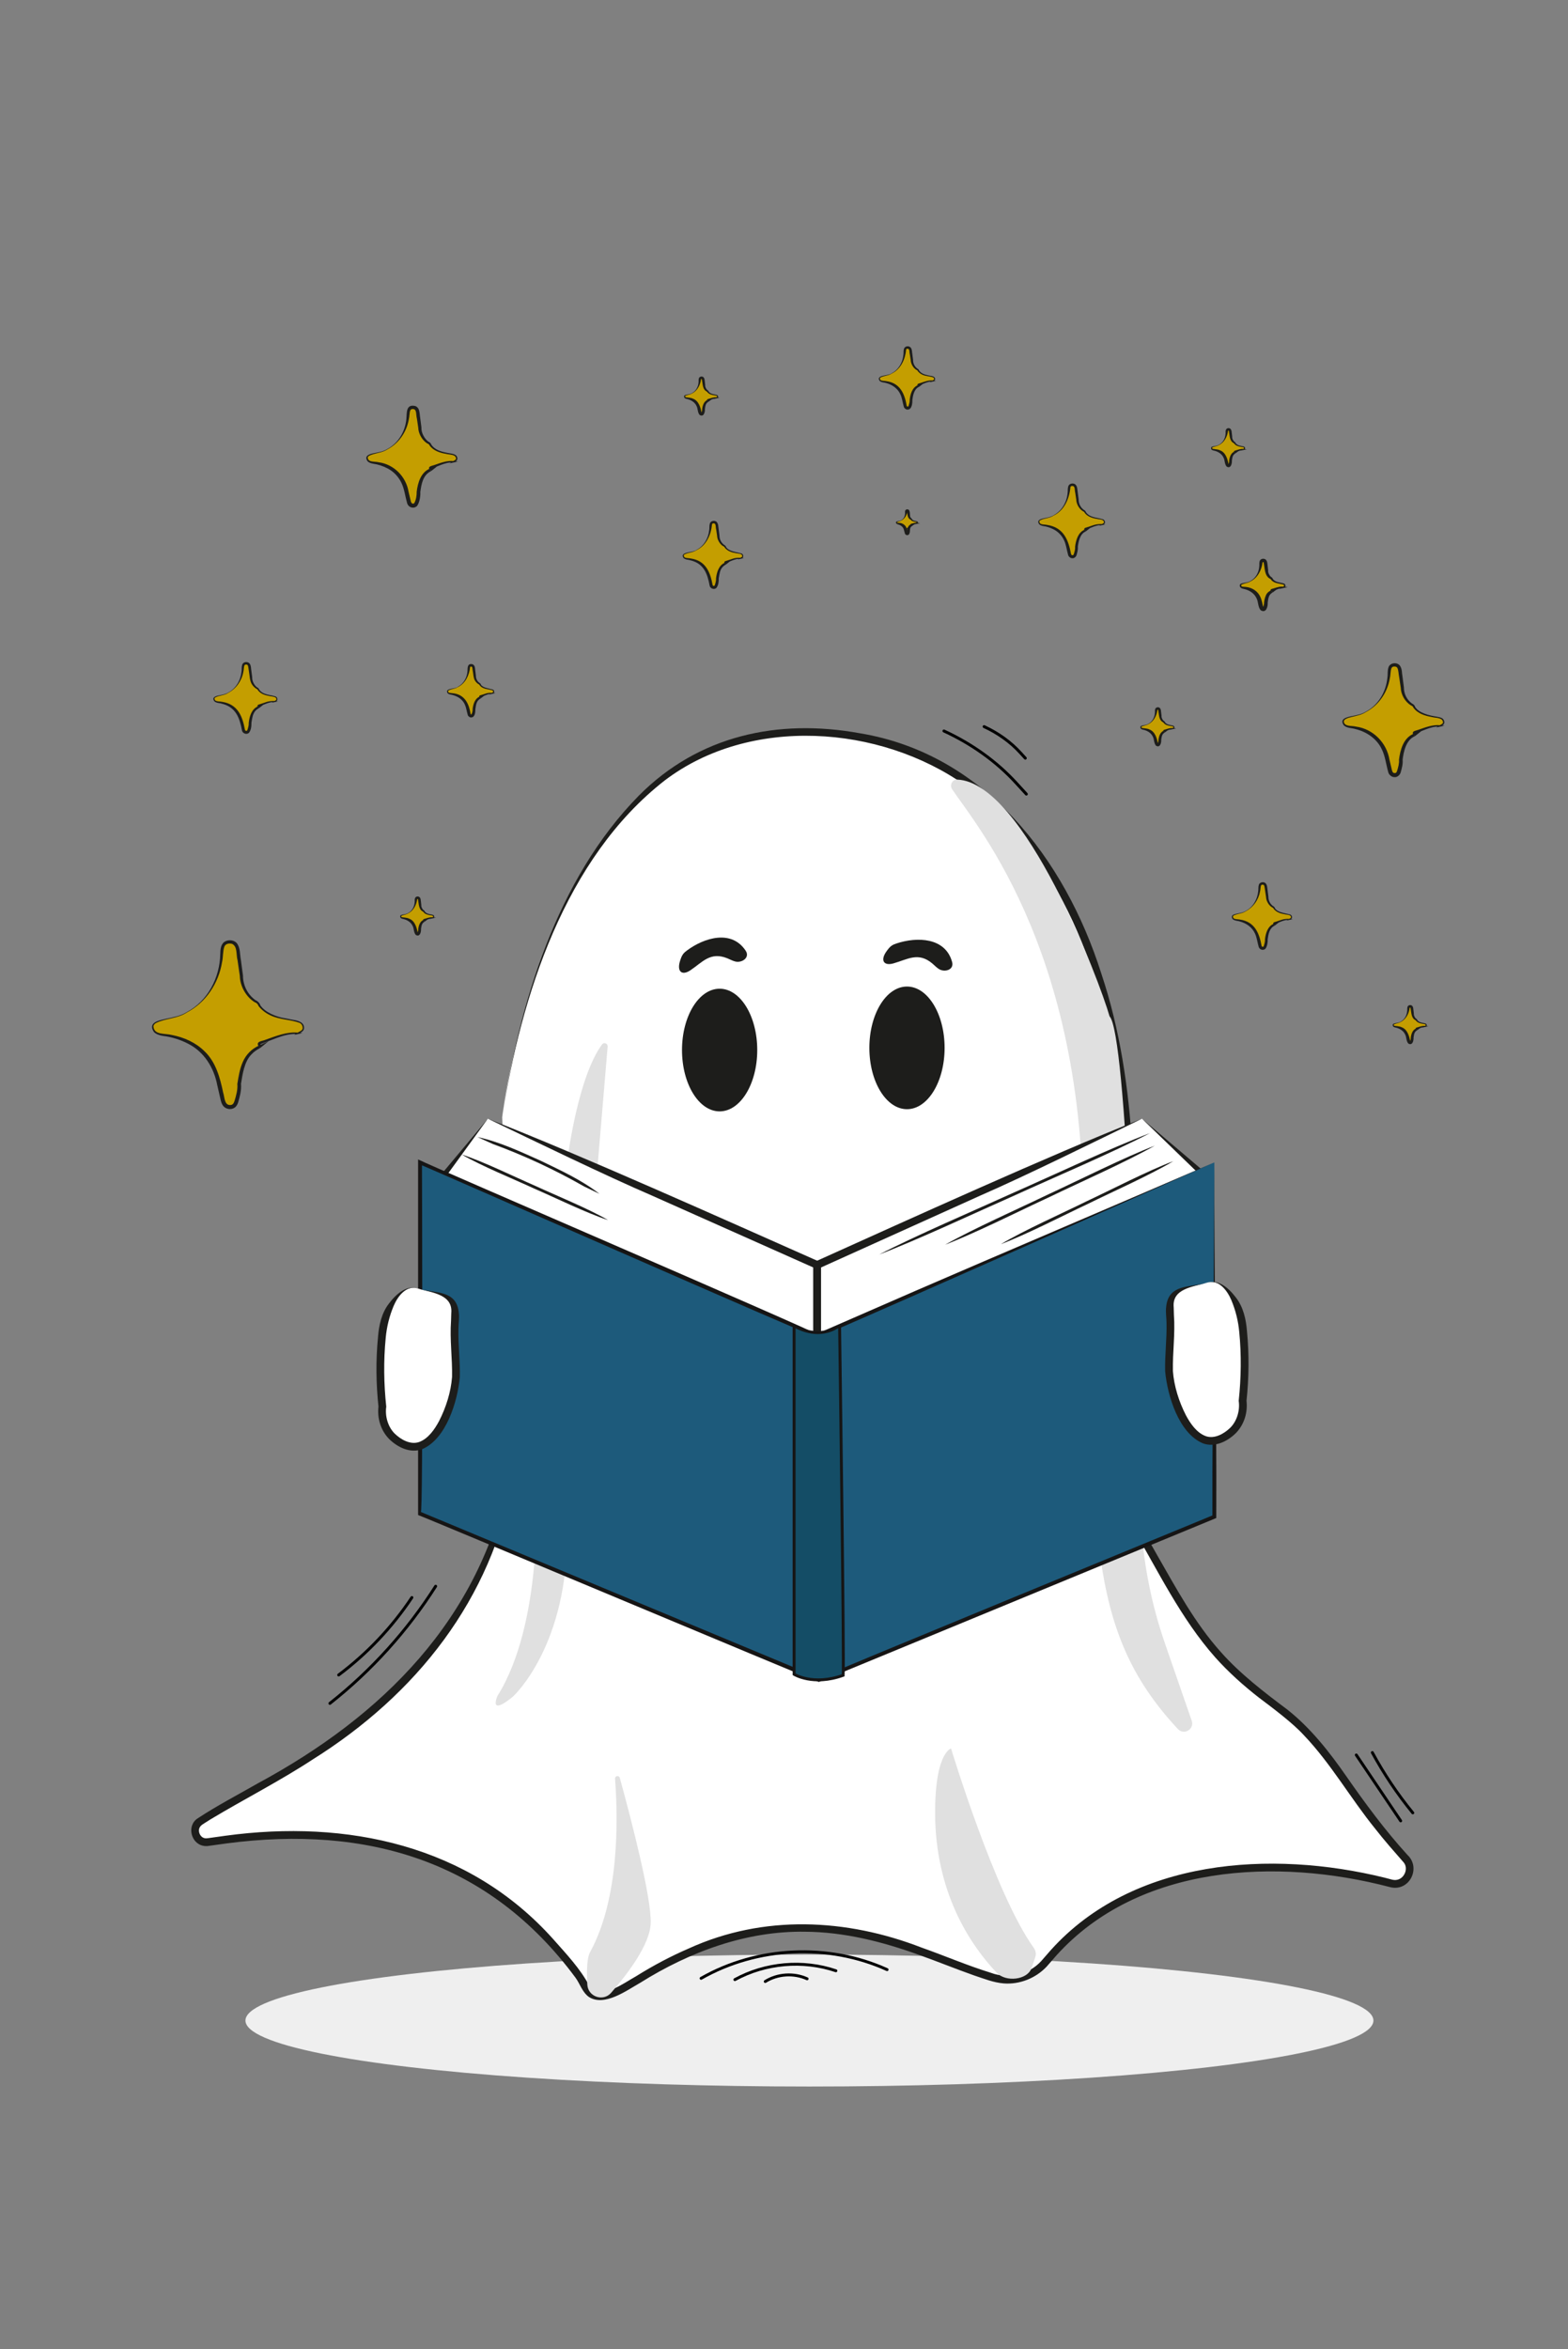 <?xml version="1.0" encoding="UTF-8"?> <svg xmlns="http://www.w3.org/2000/svg" viewBox="0 0 404.426 605.681"><rect x="0" y="0" width="404.426" height="605.681" fill="#808080" stroke="none"/><defs><style> .cls-1 { fill: #c49e00; } .cls-2 { fill: #fff; } .cls-3 { fill: #1d5a7b; } .cls-4 { fill: #161515; } .cls-5 { isolation: isolate; } .cls-6 { fill: none; stroke: #000; stroke-linecap: round; stroke-linejoin: round; } .cls-6, .cls-7 { stroke-width: .75px; } .cls-8 { fill: #e0e0e0; } .cls-8, .cls-9 { mix-blend-mode: multiply; } .cls-9 { fill: #efefef; } .cls-7 { fill: #144d66; stroke: #161515; stroke-miterlimit: 10; } .cls-10 { fill: #1d1d1b; } </style></defs><g class="cls-5"><g id="_Слой_1" data-name="Слой 1"><g><ellipse class="cls-9" cx="208.773" cy="520.98" rx="145.466" ry="17.012"></ellipse><g><path class="cls-2" d="m129.523,288.059s11.079-96.215,73.473-99.13c62.394-2.916,83.969,57.146,87.468,99.13,3.499,41.985-2.159,97.102,2.332,104.962,14.114,24.697,17.706,33.174,36.248,46.736,14.673,10.732,17.163,21.525,33.544,39.545,2.579,2.837-.147,7.309-3.846,6.299-22.639-6.177-64.923-9.107-88.867,20.059-3.26,3.971-8.498,5.712-13.442,4.313-20.444-5.786-49.478-26.229-92.106.59-13.158,8.278-12.278,2.317-15.352-1.584-12.064-15.309-36.574-43.176-95.289-34.018-3.076.48-4.668-3.586-2.082-5.321,17.933-12.03,68.607-30.161,80.251-88.864-1.749-76.972-2.332-92.716-2.332-92.716Z"></path><path class="cls-10" d="m129.523,288.059c4.422-29.305,14.017-61.344,35.263-82.926,15.393-15.499,35.878-19.912,57.014-16.065,32.103,5.315,52.876,32.381,62.235,61.888,9.781,29.221,8.757,60.461,8.452,90.855-.104,15.161-1.169,30.445 0,45.54.237,1.739.395,3.625,1.166,5.151.678,1.142,3.963,7.021,4.696,8.275,5.012,8.731,9.821,17.725,16.571,25.224,4.833,5.487,11.245,10.419,17.124,14.805,6.053,4.792,10.912,10.995,15.256,17.258,4.89,7.026,9.939,13.856,15.688,20.181,3.674,3.405.481,9.683-4.551,8.31-28.932-7.577-64.675-5.921-85.938,17.611 0.0 0-2.519,2.885-2.519,2.885-2.807,3.001-6.971,4.675-11.082,4.358-2.705-.221-5.084-1.218-7.588-2.036-4.826-1.702-9.517-3.624-14.276-5.319-9.477-3.426-19.341-5.914-29.375-5.972-15.109-.256-29.812,5.184-42.505,13.151-3.518,1.98-9.286,6.266-13.292,3.648-1.691-1.233-2.324-3.464-3.41-4.93-22.274-30.133-53.784-39.393-90.001-34.643 0-0-3.748.521-3.748.521 0-0-.96.132-.96.132-.407.058-.838.052-1.261-.027-3.264-.574-4.403-5.277-1.434-7.125,5.009-3.293,10.339-6.056,15.49-9.006,32.125-17.35,57.316-42.293,64.708-79.148-.224-25.888-1.022-66.463-1.724-92.595h0Zm0,0c-.012.136,2.984,92.715,2.941,92.837-5.521,31.475-25.155,56.075-51.833,72.782-8.497,5.566-17.626,10.199-26.295,15.401 0.0 0-1.586,1.005-1.586,1.005 0,0-.391.257-.391.257-0.0 0-.195.129-.195.129,0,0-.133.098-.133.098-.171.135-.315.288-.426.457-.71.988-.036,2.756,1.244,2.942.302.097,1.219-.075,1.56-.116-0.0 0,3.794-.528,3.794-.528,31.274-4.249,62.738,2.401,84.453,26.635,3.34,3.784,7.069,7.685,9.383,12.158,2.22,4.178,9.223-1.034,12.059-2.58,4.342-2.714,8.882-5.128,13.595-7.161,19.23-8.756,40.615-7.727,60.018-.204,6.009,2.124,11.797,4.629,17.84,6.491,4.507,1.695,9.713.547,12.98-2.986-0.0 0,2.488-2.851,2.488-2.851,21.279-23.638,56.904-25.868,86.088-18.686 0.0 0,1.86.486,1.86.486.492.131.954.159,1.407.057,1.856-.365,2.946-2.909,1.686-4.45-2.493-2.849-5.025-5.709-7.349-8.695-6.377-7.853-11.436-16.824-18.403-24.117-2.859-3.15-8.097-7.068-11.558-9.665-4.032-3.144-7.885-6.579-11.316-10.422-8.883-10.015-14.798-22.393-21.521-33.852-.955-1.889-1.16-3.912-1.411-5.913-.52-5.144-.519-10.233-.528-15.324.151-30.378,2.17-60.928-1.251-91.169-3.946-29.391-14.958-60.609-39.79-78.593-22.004-15.576-55.492-17.963-77.473-1.255-25.752,20.039-37.102,55.641-41.934,86.832h0Z"></path></g><g><ellipse class="cls-10" cx="185.609" cy="270.745" rx="9.703" ry="15.813"></ellipse><path class="cls-10" d="m177.37,250.574c.224-.101.46-.234.707-.4,3.137-2.108,5.132-4.852,9.517-3.086.7.282,1.364.667,2.098.841,1.668.395,3.809-1.024,2.632-2.801-3.648-5.509-10.647-3.363-15.072-.103-.383.282-.761.58-1.049.958-.38.498-.583,1.106-.778,1.702-.812,2.478.156,3.7,1.945,2.89Z"></path></g><ellipse class="cls-10" cx="233.933" cy="270.183" rx="9.703" ry="15.813"></ellipse><path class="cls-10" d="m229.663,248.558c.244-.027.51-.08.797-.161,3.637-1.029,6.387-3.016,10.004.026.578.486,1.089,1.058,1.733,1.452,1.463.894,3.939.211,3.373-1.844-1.754-6.37-9.074-6.507-14.293-4.785-.451.149-.903.315-1.295.584-.516.355-.898.87-1.269,1.375-1.543,2.103-1.002,3.565.95,3.351Z"></path><g><line class="cls-3" x1="123.459" y1="291.486" x2="148.571" y2="303.415"></line><path class="cls-4" d="m123.459,291.486c1.136.307,2.238.688,3.355,1.036l3.137,1.495,6.278,2.982,6.278,2.982,3.139,1.491c.974.649,1.965,1.262,2.924,1.943-1.133-.314-2.235-.695-3.354-1.04l-3.139-1.491-6.278-2.982-6.278-2.982-3.141-1.488c-.975-.646-1.967-1.26-2.923-1.946,0,0,.956.687,0,0Z"></path></g><g><line class="cls-3" x1="121.382" y1="294.146" x2="135.159" y2="301.277"></line><path class="cls-4" d="m121.382,294.146c.67.113,1.312.277,1.954.444l1.72.895,3.444,1.783,3.444,1.783,1.722.891c.497.447,1.011.858,1.492,1.335-.667-.117-1.3-.3-1.952-.447l-1.722-.891-3.444-1.783-3.444-1.783-1.724-.888c-.507-.427-1.012-.857-1.491-1.339,0,0,.479.482,0,0Z"></path></g><g><line class="cls-3" x1="118.6" y1="297.711" x2="146.239" y2="310.218"></line><path class="cls-4" d="m118.6,297.711c1.238.33,2.443.734,3.663,1.104l3.453,1.567,6.91,3.127,6.91,3.126,3.455,1.563c1.082.675,2.181,1.313,3.249,2.019-1.235-.336-2.44-.74-3.661-1.108l-3.455-1.563-6.91-3.127-6.91-3.126-3.456-1.56c-1.083-.672-2.182-1.31-3.247-2.022,0,0,1.065.712,0,0Z"></path></g><g><line class="cls-3" x1="296.986" y1="290.662" x2="259.753" y2="308.663"></line><path class="cls-4" d="m296.986,290.662c-1.46.939-2.955,1.805-4.435,2.704l-4.656,2.247-9.308,4.5c-3.065,1.482-10.995,5.316-13.962,6.75-1.625.598-3.232,1.232-4.872,1.8,1.463-.933,2.958-1.799,4.437-2.7,2.932-1.417,10.924-5.281,13.962-6.75-0.0 0,9.308-4.5,9.308-4.5l4.652-2.254c1.623-.601,3.231-1.236,4.874-1.797h0Z"></path></g><g><line class="cls-3" x1="299.62" y1="293.05" x2="279.19" y2="303.415"></line><path class="cls-4" d="m299.62,293.051c-.757.617-1.541,1.182-2.326,1.745l-2.555,1.292-5.108,2.591-5.107,2.591-2.554,1.295c-.927.282-1.837.599-2.78.85.76-.613,1.552-1.159,2.328-1.741l2.554-1.296,5.107-2.591,5.107-2.591,2.552-1.299c.918-.301,1.836-.6,2.782-.846,0,0-.945.246,0,0Z"></path></g><g><line class="cls-3" x1="303.94" y1="296.969" x2="277.246" y2="308.663"></line><path class="cls-4" d="m303.94,296.969c-1.028.679-2.089,1.284-3.135,1.923l-3.338,1.458-6.674,2.923-6.673,2.924-3.337,1.462c-1.18.333-2.344.702-3.537,1.004,1.031-.673,2.092-1.278,3.136-1.92l3.337-1.462,6.673-2.924,6.674-2.923,3.335-1.465c1.179-.336,2.343-.705,3.539-1,0,0-1.196.295,0,0Z"></path></g><g><line class="cls-3" x1="306.91" y1="299.662" x2="301.505" y2="301.277"></line><path class="cls-4" d="m306.91,299.662c-.285.524-.641.789-1.208.882 0.0 0-1.351.404-1.351.404-.445.131-1.596.478-2.027.605-.269-.078-.536-.153-.819-.277.168-.259.351-.468.532-.681.425-.128,1.586-.473,2.027-.605-0.0 0,1.351-.404,1.351-.404.525-.233.97-.207,1.494.075h0Z"></path></g><path class="cls-8" d="m159.862,458.414c-.202-.735-1.288-.542-1.23.218.812,10.739,1.077,30.878-6.368,44.58-.899,1.439-.966,5.041-.779,8.497.17,3.138,4.086,4.483,6.149,2.112,4.396-5.053,9.933-12.43,10.191-17.788.31-6.416-4.96-26.682-7.962-37.619Z"></path><path class="cls-8" d="m138.269,385.635s1.773,33.043-9.998,51.703c-2.053,5.442,4.148,0,4.148,0,0,0,14.403-13.217,13.82-43.151-.583-29.933-7.969-8.552-7.969-8.552Z"></path><path class="cls-8" d="m245.297,450.819s11.356,37.583,21.33,51.408c.529.734.663,1.574.405,2.377-.329,1.024-.674,2.015-1.015,2.947-1.074,2.93-6.556,3.609-8.943,1.098-6.312-6.641-15.24-19.449-15.857-39.17-.412-17.494,4.08-18.66,4.08-18.66Z"></path><path class="cls-8" d="m156.727,269.856l-5.629,66.797-15.083-4.607,10.457-33.813s2.613-20.561,8.814-28.94c.478-.645,1.508-.237,1.441.563Z"></path><path class="cls-8" d="m294.132,388.757c-.955-37.665-3.574-122.133-7.946-126.695-2.529-8.967-21.983-60.398-39.297-61.054-1.278-.048-2.026,1.437-1.313,2.498,6.544,9.751,36.393,44.4,33.613,119.152,3.924,71.008-.016,96.746,24.61,123.152,1.571,1.684,4.328.044,3.574-2.132l-6.902-19.935c-3.901-11.267-6.037-23.067-6.339-34.987Z"></path><g><polygon class="cls-2" points="125.829 288.448 113.39 304.387 210.771 347.926 210.771 326.157 125.829 288.448"></polygon><path class="cls-10" d="m125.829,288.448l-11.891,16.367s-.264-1.063-.264-1.063c7.042,2.745,17.493,7.447,24.469,10.607,15.478,6.921,57.038,25.501,73.036,32.654-0-0-1.408.913-1.408.913v-21.77l.594.914-42.151-18.772c-12.177-5.251-30.261-14.031-42.384-19.85h0Zm0,0c24.496,9.593,60.987,26.003,85.347,36.795 0-0.0.594.263.594.263-0,0,0.0.651,0,.651v23.312l-1.408-.63-48.69-21.77c-13.956-6.382-34.993-15.298-48.566-22.047-0-0-.821-.399-.821-.399,0,0,.556-.665.556-.665,0,0,12.988-15.51,12.988-15.51h0Z"></path></g><g><polygon class="cls-2" points="294.545 288.448 210.771 326.157 210.771 352.547 311.262 303.609 294.545 288.448"></polygon><path class="cls-10" d="m294.546,288.448c-12.039,5.84-29.663,14.583-41.755,19.845 0.0 0-41.61,18.775-41.61,18.775l.589-.912v26.39l-1.438-.899c29.143-14.007,71.654-35.32,100.61-48.693 0.0 0-.17,1.193-.17,1.193,0,0-16.227-15.7-16.227-15.7h0Zm0,0s17.205,14.622,17.205,14.622l.791.672s-.961.521-.961.521c-28.215,14.504-71.547,34.924-100.372,49.183 0-0-1.438.7-1.438.7,0,0,0-1.599,0-1.599v-26.39s0-.647,0-.647l.59-.265c24.135-10.863,59.895-27.151,84.185-36.796h0Z"></path></g><g><polygon class="cls-3" points="313.205 299.722 313.205 391.077 211.214 433.141 108.336 390.3 108.336 299.722 210.771 344.428 313.205 299.722"></polygon><path class="cls-4" d="m313.205,299.722c-.12,27.054.653,64.66.501,91.355 0-0-.001.336-.001.336-0-0-.309.127-.309.127-.193.079-102.006,42.069-102.183,42.142-.195.125-102.865-42.984-103.07-42.921 0-0-.308-.129-.308-.129-0,0,0-.333,0-.333v-91.342s.7.306.7.306c-.082.198,103.717,44.892,102.036,44.706-.001-0,25.718-11.21,25.718-11.21,17.493-7.607,58.924-25.23,76.915-33.037h0Zm0,0c-29.634,13.117-72.919,32.425-102.235,45.164-.425.292-102.391-44.664-102.835-44.706 0-0.0.7-.458.7-.458-.005-.159.353,92.401-.306,90.117-.001-0,102.877,42.841,102.877,42.841-1.881.467,102.031-42.192,101.608-42.065 0-0-.31.463-.31.463-.054-15.146.152-30.309.241-45.537,0,0,.26-45.818.26-45.818h0Z"></path></g><g><path class="cls-1" d="m322.509,149.857c1.637-.904,2.437-2.328,2.648-4.154.054-.463-.055-1.216.654-1.201.661.014.581.738.676,1.219.088.446.127.902.188,1.353.033.815.375,1.463,1.045,1.934.158.059.268.165.321.328.688.911,1.745.953,2.732,1.166.248.054.512.11.594.409.096.35-.208.406-.405.54l.011-.003c-1.034-.088-1.917.424-2.856.713-.234.072.042.236-.077.318l.004-.003c-1.199.566-1.362,1.699-1.539,2.822.035.406-.061.792-.167,1.178-.079.286-.166.57-.532.568-.352-.002-.482-.255-.551-.554-.11-.472-.212-.946-.329-1.416-.485-1.96-1.76-3.059-3.717-3.446-.378-.075-.8-.037-1.127-.313-.358-.53.008-.7.423-.828.669-.207,1.391-.244,2.003-.631Z"></path><path class="cls-10" d="m322.484,149.814c1.432-.742,2.233-2.274,2.314-3.838.061-.396-.067-.695.097-1.287.156-.51.785-.739,1.273-.562.719.251.697,1.104.779,1.673.057.418.095.839.141,1.258-.104.633.44,1.468.73,1.693.205.076.408.288.458.51l-.038-.072c.653,1.031,1.911.933,2.972,1.285.229.12.374.367.34.649-.089.346-.39.39-.484.48l-.143-.328c.033-.029.023.358.036.357-.927-.058-1.861.516-2.715.833-.049.015-.027.021.014-.01.081-.03.121-.257.094-.26.095.094.096.462-.11.573 0.0 0-.426-.556-.426-.556.006-.018.375.585.38.582-.43.243-.74.583-.909,1.038-.172.452-.238.982-.316,1.54l.004-.114c.081,1.133-.381,2.955-1.814,2.088-.742-.816-.596-2.287-1.073-3.087-.504-1.141-1.585-1.906-2.772-2.276-.576-.196-1.57-.187-1.555-1.051.01-.229.201-.385.338-.44.795-.302,1.662-.229,2.385-.678h0Zm.051.086c-.687.464-1.597.451-2.294.849-.205.136-.133.235.016.449,0,0-.039-.043-.039-.043.278.209.73.106,1.239.199,1.488.165,2.918,1.059,3.568,2.453.461.908.614,2.093.784,2.724.036-.002-.01.005-.032.032.147-.336.284-.893.261-1.224.066-.601.192-1.219.476-1.846.567-1.415,2.522-1.68,3.746-2.237-0.0 0-1.988,1.489-1.988,1.489-.004.018-.427-.557-.43-.553-.04.023-.094.093-.111.175-.012.088.004.112.008.127-.057-.079-.101-.442.106-.56.195-.123.409-.138.597-.201.804-.252,1.68-.57,2.549-.465 0-0,1.153.124,1.153.124-.567.118-1.69.354-2.256.471.164-.123,1.288-.683,1.325-.803.014-.094-.039-.251-.156-.303-1.045-.346-2.452-.289-3.218-1.281-.076-.187-.114-.158-.275-.242-1.519-.817-1.308-2.916-1.664-4.26-.006-.02-.012-.037-.137-.04-.102.016-.055-.026-.12.051-.215,1.942-1.247,4.008-3.106,4.915h0Z"></path></g><g><path class="cls-1" d="m352.249,183.566c3.709-2.048,5.52-5.275,6-9.411.122-1.05-.125-2.754,1.482-2.721,1.498.031,1.317,1.672,1.531,2.762.199,1.011.289,2.043.427,3.066.074,1.847.849,3.314,2.367,4.381.358.135.608.374.727.742,1.559,2.064,3.954,2.159,6.189,2.642.562.121,1.159.249,1.346.927.218.793-.472.92-.917,1.224l.026-.006c-2.341-.199-4.342.961-6.471,1.615-.531.163.095.534-.174.72l.009-.008c-2.717,1.283-3.085,3.848-3.487,6.394.08.919-.138,1.795-.379,2.669-.178.647-.377,1.292-1.204,1.288-.797-.004-1.092-.578-1.249-1.255-.248-1.07-.481-2.143-.744-3.209-1.1-4.441-3.987-6.93-8.421-7.807-.855-.169-1.813-.085-2.553-.709-.81-1.201.018-1.585.958-1.875,1.515-.468,3.151-.552,4.538-1.43Z"></path><path class="cls-10" d="m352.223,183.523c3.256-1.696,5.25-5.098,5.609-8.686.162-.968-.023-1.805.3-2.789.395-1.205,2.25-1.393,2.965-.379.603.939.442,1.827.643,2.813-0.0 0.0.357,2.725.357,2.725.002.01.004.029.003.039-.011,1.653.762,3.204,2.114,4.173-0.0 0-.061-.032-.061-.032.395.142.757.508.864.924,1.014,1.55,3.555,2.163,5.554,2.481.423.094.855.132,1.291.35.447.229.718.731.653,1.252-.094.533-.656.693-1.012.937 0.0 0-.143-.328-.143-.328l.026-.006.025.36c-1.236-.094-2.453.248-3.621.688-.694.261-2.112.859-2.779,1.079.043-.003.075-.179.062-.14.13.204.212.631-.091.815 0.0 0-.426-.556-.426-.556.015-.037.375.581.385.578-2.375.963-2.935,4.224-3.169,6.036.102,1.165-.194,2.209-.485,3.241-.131.638-.855,1.351-1.569,1.271-.694.066-1.467-.562-1.635-1.21-.596-2.103-.791-4.123-1.656-5.906-1.251-2.742-3.902-4.549-6.793-5.263-.991-.321-2.172-.189-3.017-.953-1.222-1.73.791-2.127,2.084-2.399,1.214-.261,2.461-.454,3.523-1.11h0Zm.051.086c-1.06.696-2.332.93-3.528,1.221-1.071.274-2.83.654-1.858,1.881.741.601,1.833.393,2.888.646,4.376.594,7.88,4.156,8.589,8.481.114.466.424,1.808.535,2.267.135.537.206,1.247.823,1.232.404-.004.467-.185.618-.561.294-.962.58-1.966.49-2.902.325-2.531,1.14-5.636,3.811-6.69-0-0,2.51-1.121,2.51-1.121-.009.008-2.136,1.707-2.144,1.714-0.0 0-.426-.556-.426-.556-.044-.004-.096.178-.074.184-.486-.959.704-.977,1.309-1.228,1.759-.607,3.717-1.391,5.625-1.184 0-0,1.157.111,1.157.111-.555.119-1.616.357-2.166.476 0.0 0.0.865-.55.865-.55.393-.25.83-.381.88-.698.043-1.387-1.946-1.167-2.939-1.472-1.73-.291-3.62-.893-4.69-2.397-.1-.314-.355-.477-.651-.593-1.55-.97-2.55-2.762-2.62-4.59.021.177-.395-2.667-.391-2.635-.186-.905-.172-1.94-.501-2.468-.149-.243-.438-.337-.815-.318-.365.014-.558.16-.705.48-.255.754-.199,1.79-.402,2.6-.625,3.653-2.905,6.948-6.189,8.671h0Z"></path></g><g><path class="cls-1" d="m321.289,234.929c2.183-1.205,3.248-3.104,3.531-5.537.072-.618-.073-1.62.872-1.601.881.018.775.984.901,1.625.117.595.17,1.202.251,1.804.044,1.087.5,1.95,1.393,2.578.21.079.358.22.428.437.917,1.214,2.327,1.271,3.642,1.555.33.071.682.147.792.546.129.467-.278.542-.54.72l.015-.003c-1.378-.117-2.555.565-3.808.95-.312.096.056.314-.102.424l.006-.005c-1.599.755-1.815,2.264-2.052,3.762.047.541-.081,1.056-.223,1.571-.105.381-.222.76-.709.758-.469-.002-.643-.34-.735-.738-.146-.629-.283-1.261-.438-1.888-.647-2.613-2.346-4.078-4.955-4.594-.503-.1-1.067-.05-1.502-.417-.477-.707.011-.933.564-1.103.892-.275,1.854-.325,2.67-.842Z"></path><path class="cls-10" d="m321.27,234.897c1.914-.996,3.065-3.006,3.254-5.112.096-.526-.036-.993.168-1.657.181-.558.859-.773,1.388-.591.531.154.745.837.767,1.258.058.509.235,1.852.303,2.383-.017.955.406,1.872,1.205,2.45-0.0 0-.046-.024-.046-.024.241.087.467.318.531.573.703,1.133,2.645,1.251,4.003,1.655.272.14.439.443.399.765-.091.378-.449.442-.606.57l-.107-.246.015-.004.019.27c-.722-.053-1.431.153-2.115.414-.357.138-1.22.503-1.57.621-.056.018-.06.028-.045.017.043-.01.07-.157.056-.14.093.122.117.437-.074.541 0.0 0-.319-.417-.319-.417.009-.022.281.437.287.435-1.382.663-1.632,2.175-1.816,3.579.056.436-.087,1.828-.602,2.405-.407.346-.924.339-1.349.034-.201-.161-.304-.367-.372-.545-.356-1.257-.467-2.434-.969-3.469-.727-1.593-2.256-2.647-3.935-3.082-.623-.213-2.014-.136-2.009-1.215.006-.255.216-.437.388-.514,1.033-.43,2.195-.367,3.153-.954h0Zm.038.065c-.921.629-2.125.583-3.084,1.082-.379.159-.165.594-.067.71.422.337,1.056.211,1.689.355,3.765.566,4.956,3.474,5.542,6.752.095.221.118.247.3.265.169-.01.172-.01.287-.273.189-.58.329-1.171.295-1.725.189-1.486.71-3.342,2.288-3.945-0-0,1.762-.727,1.762-.727l-1.48,1.167c-.003.026-.322-.418-.325-.413-.062.016-.084.205-.064.172-.073-.148-.118-.398.071-.532.18-.11.549-.19.735-.254-0.0 0,1.063-.357,1.063-.357.973-.368,2.099-.396,3.133-.237-0-0-.848.184-.848.184.001.006-.786.166-.79.172-0-0.0.668-.415.668-.415.24-.149.485-.228.507-.392.001-.796-1.119-.656-1.707-.835-1.019-.163-2.094-.52-2.764-1.37-.072-.166-.164-.303-.353-.355-.011-.003-.037-.016-.046-.024-.923-.533-1.563-1.76-1.58-2.706-0.0 0-.235-1.568-.235-1.568-.108-.537-.114-1.156-.283-1.425-.07-.119-.206-.168-.417-.161-.199.01-.276.069-.361.239-.14.359-.109.994-.245,1.514-.389,2.155-1.754,4.085-3.688,5.101h0Z"></path></g><g><path class="cls-1" d="m314.402,114.71c1.22-.674,1.816-1.735,1.974-3.096.04-.345-.041-.906.487-.895.493.01.433.55.504.909.066.332.095.672.14,1.009.024.607.279,1.09.779,1.441.118.044.2.123.239.244.513.679,1.301.71,2.036.869.185.04.381.082.443.305.072.261-.155.303-.302.403l.009-.002c-.77-.065-1.429.316-2.129.531-.175.054.031.176-.057.237l.003-.003c-.894.422-1.015,1.266-1.147,2.104.026.302-.046.59-.125.878-.059.213-.124.425-.396.424-.262-.001-.359-.19-.411-.413-.082-.352-.158-.705-.245-1.056-.362-1.461-1.312-2.28-2.77-2.568-.281-.056-.596-.028-.84-.233-.267-.395.006-.521.315-.617.499-.154,1.037-.182,1.493-.471Z"></path><path class="cls-10" d="m314.383,114.678c1.067-.553,1.663-1.695,1.723-2.861.046-.295-.051-.518.072-.959.177-.523.93-.644,1.288-.171.268.462.172.731.246.999l.102.908c-.074.484.315,1.114.545,1.29.153.057.305.215.342.381,0,0-.028-.054-.028-.054.271.442.802.66,1.351.757.283.073.541.074.863.201.171.09.279.274.254.485-.066.259-.292.291-.361.358.001-.003-.124-.257-.099-.248 0-0.0.019.27.019.27-.691-.043-1.387.385-2.023.622-.037.011-.02.016.011-.008.061-.022.091-.193.07-.195.071.064.069.353-.083.429 0.0 0-.319-.417-.319-.417.005-.013.281.438.285.437-.32.181-.551.434-.676.773-.128.337-.177.732-.235,1.147l.003-.085c.069.837-.302,2.213-1.356,1.558-.571-.655-.436-1.686-.8-2.301-.376-.85-1.18-1.42-2.064-1.696-.268-.119-.713-.079-1.042-.399-.162-.219-.167-.616.136-.715.593-.225,1.239-.17,1.778-.505h0Zm.038.064c-.512.346-1.191.336-1.709.633-.152.102-.099.174.013.334.34.101,1.413.107,1.945.401,1.484.526,2.004,2.382,2.192,3.572.026-.002-.008.004-.026.024.116-.272.22-.687.19-.959.111-.862.452-1.991,1.39-2.323-0-0,1.773-.676,1.773-.676l-1.491,1.115c-.003.014-.321-.418-.323-.415-.081.028-.105.241-.078.227.007.01-.008-.017-.027-.083-.094-.364.3-.419.552-.487.6-.187,1.252-.424,1.9-.346 0-0.0.865.093.865.093l-.846.177c.001.003-.845.174-.847.177.139-.103.937-.493.993-.601-.016-.385-.592-.31-.908-.408-.552-.094-1.188-.261-1.601-.765-.07-.145-.073-.119-.211-.187-.902-.483-.977-1.563-1.111-2.436-.084-.344-.027-.805-.231-.768-.075.012-.04-.021-.088.037-.153,1.432-.942,3.001-2.317,3.663h0Z"></path></g><g><path class="cls-1" d="m232.438,134.188c.776-.429,1.155-1.104,1.256-1.969.025-.22-.026-.576.31-.569.313.006.276.35.32.578.042.211.06.427.089.641.016.386.178.694.495.917.075.028.127.078.152.155.326.432.827.452,1.295.553.118.025.243.052.282.194.046.166-.099.193-.192.256l.005-.001c-.49-.042-.909.201-1.354.338-.111.034.02.112-.036.151l.002-.002c-.569.269-.645.805-.73,1.338.017.192-.029.376-.079.559-.037.135-.079.27-.252.269-.167-.001-.229-.121-.261-.263-.052-.224-.101-.448-.156-.671-.23-.929-.834-1.45-1.762-1.634-.179-.035-.379-.018-.534-.148-.17-.251.004-.332.201-.392.317-.098.659-.116.95-.299Z"></path><path class="cls-10" d="m232.419,134.155c.677-.349,1.017-1.09,1.017-1.821.022-.189-.057-.299.03-.637.141-.414.724-.522,1.019-.138.254.519.159.824.234,1.268-.019.299.056.573.308.789-0.0 0-.046-.024-.046-.024.112.043.23.168.255.292l-.028-.054c.255.477.879.448,1.374.615.123.066.198.195.182.351-.051.199-.214.22-.243.26.001-.002-.117-.25-.101-.244 0-0.0.019.266.019.266-.24-.007-.471.076-.703.179-.127.057-.427.204-.553.254-.028.008-.002.01.037-.019.069-.028.101-.209.077-.221-.002-.032.056.108.032.194-.016.084-.073.153-.119.183l-2.131,1.409,1.811-1.826c.003-.009.282.439.284.438-.809.567-.197,1.464-.766,2.154-.332.322-.896.125-1.019-.274-.236-.887-.265-1.514-1.019-2.001-.383-.299-.784-.253-1.185-.546-.477-.795.874-.542,1.233-.845h0Zm.038.065c-.321.222-.76.222-1.075.426-.071.071-.026.041.036.145l-.029-.032c.107.072.307.017.569.052.746.046,1.473.492,1.801,1.187.238.455.285.956.375,1.279.04.033-.11-.098-.133-.067,0,0-.071.012-.111.054-.037.041-.026.047-.017.02.204-.767.165-1.757,1.075-2.093-0-0,1.805-.625,1.805-.625-.001.001-1.524,1.065-1.525,1.066-0.0 0-.32-.417-.32-.417-.09.033-.115.258-.084.252-.07-.118-.008-.396.211-.425.121-.024.448-.117.57-.151.475-.183,1.218-.036,1.714.03-.005.001-.842.153-.847.154-0.0 0-.873.159-.873.159l.767-.402c.441-.189-.188-.255-.392-.292-.354-.065-.847-.163-1.092-.543-.018-.025-.055-.012-.095-.043-.719-.345-.743-1.414-.844-2.011.027.033.083.036.044.028-.02.012.066-.058.037-.053-.116.901-.738,1.918-1.568,2.301h0Z"></path></g><g><path class="cls-1" d="m296.176,186.679c1.22-.674,1.816-1.735,1.974-3.096.04-.345-.041-.906.487-.895.493.01.433.55.504.909.066.332.095.672.14,1.009.024.607.279,1.09.779,1.441.118.044.2.123.239.244.513.679,1.301.71,2.036.869.185.04.381.082.443.305.072.261-.155.303-.302.403l.009-.002c-.77-.065-1.429.316-2.129.531-.175.054.031.176-.057.237l.003-.003c-.894.422-1.015,1.266-1.147,2.104.026.302-.046.59-.125.878-.059.213-.124.425-.396.424-.262-.001-.359-.19-.411-.413-.082-.352-.158-.705-.245-1.056-.362-1.461-1.312-2.28-2.77-2.568-.281-.056-.596-.028-.84-.233-.267-.395.006-.521.315-.617.499-.154,1.037-.182,1.493-.471Z"></path><path class="cls-10" d="m296.157,186.647c1.067-.553,1.663-1.695,1.723-2.86.046-.295-.051-.518.072-.959.177-.523.93-.644,1.288-.171.268.462.172.731.246.999l.102.909c-.074.484.315,1.113.545,1.29.153.057.305.215.342.381l-.028-.054c.271.442.802.66,1.351.757.283.073.541.074.863.201.171.09.279.274.254.485-.066.259-.292.291-.361.358.001-.003-.124-.257-.099-.248 0-0.0.019.27.019.27-.691-.043-1.387.384-2.023.622-.037.011-.02.016.011-.008.061-.022.091-.193.07-.195.072.065.069.353-.083.429 0.0 0-.319-.417-.319-.417.005-.012.281.438.285.437-.32.181-.551.434-.676.773-.128.337-.177.732-.235,1.147,0,0,.003-.085.003-.085.069.837-.303,2.213-1.356,1.558-.571-.655-.436-1.686-.8-2.301-.376-.85-1.18-1.42-2.064-1.696-.268-.119-.713-.079-1.042-.398-.162-.219-.168-.617.136-.715.593-.225,1.239-.17,1.778-.505h0Zm.038.065c-.512.346-1.191.336-1.709.633-.152.102-.098.174.013.334.34.102,1.414.107,1.945.401,1.483.526,2.004,2.382,2.192,3.572.027-.002-.008.004-.026.025.115-.273.22-.687.19-.959.111-.862.451-1.991,1.39-2.323-0-0,1.773-.676,1.773-.676l-1.491,1.116c-.003.014-.321-.418-.323-.415-.081.028-.105.241-.078.227.007.01-.008-.017-.027-.083-.094-.364.3-.419.552-.486.6-.187,1.253-.424,1.9-.346 0-0.0.865.093.865.093l-.846.177c.001.003-.845.174-.847.177.139-.103.937-.493.993-.601-.016-.385-.592-.31-.908-.408-.552-.094-1.188-.261-1.601-.765-.07-.145-.074-.12-.211-.187-.902-.483-.977-1.563-1.111-2.436-.084-.344-.027-.805-.231-.768-.075.012-.04-.021-.088.037-.153,1.432-.942,3.001-2.317,3.663h0Z"></path></g><g><path class="cls-1" d="m230.008,96.27c2.038-1.125,3.033-2.898,3.297-5.17.067-.577-.069-1.513.814-1.495.823.017.723.919.841,1.517.109.555.159,1.122.234,1.684.041,1.015.467,1.821,1.3,2.407.197.074.334.206.399.408.857,1.134,2.173,1.186,3.401,1.452.309.067.637.137.739.509.12.436-.259.506-.504.673l.014-.003c-1.286-.109-2.386.528-3.555.887-.292.09.052.293-.095.396l.005-.004c-1.493.705-1.695,2.114-1.916,3.513.044.505-.076.986-.208,1.467-.098.356-.207.71-.662.707-.438-.002-.6-.318-.686-.689-.136-.588-.264-1.177-.409-1.763-.604-2.44-2.191-3.808-4.627-4.289-.47-.093-.996-.047-1.403-.39-.445-.66.01-.871.527-1.03.833-.257,1.731-.303,2.493-.786Z"></path><path class="cls-10" d="m229.989,96.238c1.787-.93,2.854-2.81,3.024-4.774.089-.491-.039-.921.154-1.551.247-.713,1.3-.86,1.774-.23.355.548.255,1.017.367,1.58-0.0 0.0.192,1.502.192,1.502-.017.888.37,1.738,1.113,2.28-0.0 0-.046-.024-.046-.024.228.083.442.302.502.544l-.028-.054c.519.784,1.448,1.089,2.341,1.263.609.188,1.865.086,1.794,1.056-.087.36-.426.419-.569.539l-.107-.246s.014-.003.014-.003l.019.27c-1.176-.089-2.349.591-3.435.973-.053.017-.054.026-.037.013.046-.012.073-.162.058-.148.092.114.105.431-.075.524 0.0 0-.319-.417-.319-.417.008-.021.281.438.287.435-1.276.506-1.562,2.378-1.677,3.244-.003.904-.078,2.571-1.223,2.59-.411.045-.902-.347-.997-.732-.334-1.18-.436-2.275-.902-3.237-.676-1.48-2.095-2.462-3.655-2.873-.485-.183-1.177-.098-1.692-.573-1.019-1.589,2.367-1.245,3.123-1.95h0Zm.038.064c-.859.589-1.984.547-2.878,1.015-.358.154-.136.55-.059.648.389.31.979.192,1.574.324,3.525.517,4.649,3.249,5.196,6.311.089.202.094.212.255.231.147-.012.135.006.244-.237.157-.506.311-1.046.273-1.521.148-1.418.655-3.206,2.155-3.781-0-0,1.762-.722,1.762-.722l-1.48,1.162c-.003.023-.322-.418-.324-.413-.065.018-.087.21-.066.18l-.047-.131c-.135-.475.517-.509.811-.622.977-.328,2.056-.748,3.114-.63 0-0.0.867.086.867.086-.417.089-1.229.267-1.643.356 0.0 0.0.674-.415.674-.415.227-.14.452-.214.47-.36.022-.164-.067-.381-.24-.463-.842-.322-1.889-.291-2.746-.694-.457-.204-.884-.51-1.205-.911-.049-.155-.151-.259-.31-.308-.895-.48-1.517-1.669-1.534-2.559-0.0 0-.221-1.463-.221-1.463-.182-.629.039-1.478-.631-1.464-.181.01-.241.057-.321.21-.212,2.448-1.351,5.017-3.689,6.172h0Z"></path></g><g><path class="cls-1" d="m271.736,132.909c2.422-1.337,3.605-3.445,3.919-6.146.08-.686-.081-1.799.968-1.777.978.02.86,1.092,1,1.804.13.66.189,1.334.279,2.002.049,1.206.555,2.165,1.546,2.861.234.088.397.244.475.485,1.018,1.348,2.583,1.41,4.042,1.726.367.079.757.163.879.605.143.518-.308.601-.599.8l.017-.004c-1.529-.13-2.836.627-4.226,1.054-.347.107.062.349-.113.47l.006-.005c-1.775.838-2.015,2.513-2.278,4.176.052.6-.09,1.172-.248,1.743-.116.423-.246.844-.787.841-.52-.003-.713-.377-.816-.819-.162-.699-.314-1.4-.486-2.096-.718-2.9-2.604-4.526-5.5-5.099-.559-.11-1.184-.055-1.667-.463-.529-.785.012-1.035.626-1.225.99-.306,2.058-.361,2.964-.934Z"></path><path class="cls-10" d="m271.717,132.877c2.114-1.125,3.42-3.325,3.635-5.673.109-.583-.033-1.111.191-1.831.196-.603.928-.83,1.499-.635.576.17.799.905.827,1.368.065.566.264,2.055.339,2.645-.016,1.067.465,2.093,1.359,2.734-0.0 0-.046-.024-.046-.024.263.095.507.343.578.621,0,0-.028-.054-.028-.054,1.012,1.497,2.926,1.375,4.484,1.897.297.153.479.485.436.835-.097.408-.489.48-.668.623l-.107-.246.017-.004.019.27c-1.404-.111-2.802.689-4.099,1.138-.061.019-.069.031-.059.023.039-.007.065-.148.052-.126.095.133.132.455-.072.569 0.0 0-.319-.417-.319-.417.009-.025.281.437.288.434-1.537.618-1.893,2.786-2.039,3.907.068.773-.126,1.458-.316,2.136-.078.425-.602.926-1.071.864-.467.047-1.004-.386-1.115-.822-.393-1.385-.517-2.697-1.078-3.853-.549-1.15-1.445-2.108-2.583-2.715-.569-.301-1.179-.541-1.816-.713-.585-.217-1.42-.102-2.006-.67-.749-1.131.569-1.389,1.401-1.56.794-.169,1.607-.293,2.3-.72h0Zm.038.064c-1.024.695-2.357.645-3.427,1.194-.421.165-.204.675-.08.812.475.383,1.184.245,1.88.407,4.193.671,5.444,3.821,6.116,7.483.104.253.157.306.374.322.204-.007.235-.037.357-.332.192-.627.379-1.28.32-1.882.212-1.658.763-3.718,2.52-4.398-0-0,1.761-.734,1.761-.734l-1.479,1.174c-.004.028-.322-.418-.325-.412-.057.013-.079.196-.061.158l-.056-.154c-.093-.229.129-.478.349-.506.381-.103,1.376-.452,1.761-.58,1.052-.396,2.255-.452,3.374-.278-0-0-.849.185-.849.185.001.007-.779.165-.783.171-0-0.0.659-.414.659-.414.262-.164.54-.251.568-.444.005-.898-1.25-.742-1.906-.943-1.135-.189-2.382-.584-3.083-1.574-.065-.202-.23-.296-.418-.373-1.017-.596-1.714-1.932-1.733-2.989-0.0 0-.259-1.743-.259-1.743-.219-.758.061-1.804-.815-1.787-.229.011-.333.089-.429.287-.248,2.904-1.539,5.991-4.337,7.351h0Z"></path></g><g><path class="cls-1" d="m361.253,263.468c1.22-.674,1.816-1.735,1.974-3.096.04-.345-.041-.906.487-.895.493.01.433.55.504.909.066.332.095.672.14,1.009.024.607.279,1.09.779,1.441.118.044.2.123.239.244.513.679,1.301.71,2.036.869.185.04.381.082.443.305.072.261-.155.303-.302.403l.009-.002c-.77-.065-1.429.316-2.129.531-.175.054.031.176-.057.237l.003-.003c-.894.422-1.015,1.266-1.147,2.104.026.302-.046.59-.125.878-.059.213-.124.425-.396.424-.262-.001-.359-.19-.411-.413-.082-.352-.158-.705-.245-1.056-.362-1.461-1.312-2.28-2.77-2.568-.281-.056-.596-.028-.84-.233-.267-.395.006-.521.315-.617.499-.154,1.037-.182,1.493-.471Z"></path><path class="cls-10" d="m361.234,263.436c1.067-.553,1.663-1.695,1.723-2.861.046-.295-.051-.518.072-.959.177-.523.93-.644,1.288-.171.268.462.172.731.246.999l.102.909c-.074.484.315,1.113.546,1.29.153.057.305.215.342.381l-.028-.054c.271.442.802.66,1.351.757.283.073.541.074.863.201.171.089.279.274.254.485-.066.259-.292.291-.361.358.001-.003-.124-.257-.099-.248 0-0.0.019.27.019.27-.691-.043-1.387.385-2.023.622-.037.011-.02.016.011-.008.061-.022.091-.193.07-.195.071.065.069.353-.083.429 0.0 0-.319-.417-.319-.417.005-.013.281.439.285.437-.32.181-.551.434-.676.773-.128.337-.177.732-.235,1.147l.003-.085c.069.837-.302,2.213-1.356,1.558-.571-.655-.436-1.686-.8-2.301-.376-.851-1.18-1.42-2.064-1.696-.267-.119-.714-.079-1.042-.399-.162-.219-.167-.616.136-.715.593-.225,1.239-.17,1.778-.505h0Zm.038.064c-.512.346-1.19.336-1.709.633-.152.102-.098.174.013.334.34.102,1.414.107,1.945.401,1.483.527,2.004,2.382,2.192,3.572.027-.002-.008.004-.026.025.115-.273.22-.687.19-.959.111-.862.451-1.991,1.39-2.323-0-0,1.773-.676,1.773-.676l-1.491,1.116c-.003.013-.321-.417-.323-.415-.081.028-.105.241-.078.227.007.011-.008-.017-.027-.083-.094-.364.3-.419.552-.486.6-.187,1.253-.424,1.9-.346 0-0.0.865.093.865.093l-.846.177c.001.003-.845.174-.847.177.139-.103.937-.493.993-.601-.016-.385-.592-.31-.908-.409-.552-.094-1.188-.261-1.601-.765-.069-.144-.074-.12-.211-.187-1.119-.577-.983-2.195-1.241-3.175-.004-.014-.008-.027-.101-.029-.075.012-.04-.02-.088.037-.153,1.432-.942,3.001-2.317,3.663h0Z"></path></g><g><g><path class="cls-1" d="m58.834,178.627c2.323-1.283,3.458-3.304,3.758-5.894.076-.658-.078-1.725.928-1.704.938.019.825,1.047.959,1.73.125.633.181,1.279.267,1.92.047,1.157.532,2.076,1.483,2.744.224.084.381.234.455.465.976,1.292,2.477,1.353,3.877,1.655.352.076.726.156.843.581.137.497-.296.576-.575.767l.016-.004c-1.467-.124-2.72.602-4.053,1.011-.332.102.059.334-.109.451l.006-.005c-1.702.804-1.932,2.41-2.184,4.005.05.576-.087,1.124-.238,1.672-.112.405-.236.809-.754.806-.499-.002-.684-.362-.782-.786-.155-.67-.301-1.342-.466-2.01-.689-2.781-2.497-4.341-5.274-4.89-.536-.106-1.136-.053-1.599-.444-.507-.752.011-.993.6-1.174.949-.293,1.974-.346,2.842-.896Z"></path><path class="cls-10" d="m58.815,178.594c2.038-1.061,3.27-3.198,3.477-5.441.104-.559-.034-1.062.181-1.759.256-.795,1.477-.918,1.947-.251.392.608.285,1.153.411,1.784-0.0 0.0.221,1.709.221,1.709-.074.985.597,2.144,1.249,2.592.254.092.49.333.558.601l-.028-.054c.969,1.436,2.802,1.318,4.296,1.819.287.148.462.468.421.806-.095.396-.473.464-.642.601l-.107-.246.016-.004.019.27c-1.345-.105-2.685.663-3.928,1.096-.059.019-.065.03-.053.02.041-.008.067-.151.054-.132.094.129.126.447-.073.557 0.0 0-.319-.417-.319-.417.009-.023.281.437.287.435-.666.34-1.176.882-1.448,1.572-.266.554-.425,1.836-.498,2.164.008.955-.075,1.875-.638,2.631-.589.551-1.591.192-1.792-.535-.626-3.382-1.609-6.095-5.24-6.979-.555-.205-1.313-.103-1.898-.616-.779-1.105.487-1.367,1.319-1.535.762-.161,1.541-.28,2.206-.689h0Zm.038.065c-.982.668-2.261.619-3.285,1.148-.403.157-.187.646-.075.77.453.364,1.131.231,1.801.385,4.027.637,5.235,3.668,5.878,7.181.1.24.141.281.343.298.189-.008.209-.026.328-.308.179-.582.355-1.2.311-1.755.172-1.606.729-3.615,2.423-4.273-0-0,1.761-.731,1.761-.731l-1.479,1.171c-.004.027-.322-.418-.325-.413-.059.014-.081.199-.062.164-.076-.154-.125-.41.07-.548.186-.113.585-.203.778-.27-0.0 0,1.131-.382,1.131-.382,1.019-.385,2.191-.429,3.274-.261-.416.089-1.221.267-1.634.356 0.0 0.0.662-.414.662-.414.253-.158.518-.241.543-.423.027-.197-.08-.449-.283-.546-.439-.195-1.022-.25-1.541-.352-1.089-.182-2.29-.561-2.963-1.512-.062-.173-.192-.281-.37-.334-.485-.313-.92-.734-1.217-1.254-.55-.93-.523-2.27-.73-3.307-.115-.57-.118-1.226-.305-1.525-.08-.134-.235-.188-.463-.179-.216.01-.309.081-.401.267-.151.392-.115,1.062-.258,1.617-.408,2.292-1.853,4.349-3.912,5.43h0Z"></path></g><g><path class="cls-1" d="m99.866,115.847c3.308-1.826,4.923-4.704,5.351-8.393.109-.936-.111-2.456,1.321-2.426,1.336.028,1.174,1.491,1.366,2.463.178.901.258,1.822.381,2.734.066,1.647.758,2.956,2.111,3.907.319.12.542.334.648.662,1.39,1.84,3.527,1.926,5.52,2.356.501.108,1.034.222,1.2.827.195.707-.421.821-.818,1.092l.023-.005c-2.088-.177-3.872.857-5.771,1.44-.473.145.085.476-.155.642l.008-.007c-2.423,1.144-2.751,3.432-3.11,5.702.071.82-.123,1.601-.338,2.381-.159.577-.336,1.152-1.074,1.148-.71-.003-.974-.515-1.114-1.119-.221-.954-.429-1.911-.664-2.862-.981-3.96-3.556-6.18-7.51-6.962-.763-.151-1.617-.076-2.277-.633-.723-1.071.016-1.413.855-1.672,1.352-.417,2.811-.492,4.047-1.276Z"></path><path class="cls-10" d="m99.841,115.804c2.902-1.511,4.666-4.551,4.971-7.747.137-1.596-.144-3.94,2.299-3.367,1.263.495,1.061,2.004,1.266,3.048.003.025.316,2.435.319,2.457-.097,1.422.869,3.033,1.797,3.68.358.129.689.466.785.844,0,0-.038-.073-.038-.073.859,1.273,2.378,1.773,3.836,2.052.996.296,3.003.146,2.882,1.674-.084.483-.588.629-.91.848 0.0 0-.143-.328-.143-.328,0,0,.023-.006.023-.006,0,0,.025.36.025.36-1.099-.082-2.18.226-3.219.62-.61.229-1.896.78-2.465.964.05-.009.084-.194.068-.163.003.013.038.069.08.183.082.144-.004.507-.175.584 0.0 0-.426-.556-.426-.556.013-.033.375.582.384.579-2.114.999-2.517,3.323-2.795,5.458.077.713-.132,2.725-.896,3.604-.584.499-1.344.486-1.953.047-.29-.233-.441-.533-.541-.796-.535-1.889-.706-3.683-1.473-5.263-.75-1.572-1.977-2.882-3.534-3.712-1.186-.622-2.463-1.053-3.813-1.242-.479-.088-1.033-.253-1.406-.64-1.021-1.538.776-1.896,1.911-2.119,1.086-.216,2.196-.402,3.14-.99h0Zm.051.086c-1.407.929-3.224.877-4.681,1.629-.224.131-.374.31-.358.514.158,1.234,1.65.884,2.816,1.161,3.924.514,7.072,3.712,7.707,7.585.114.419.37,1.61.478,2.022.114.578.297,1.328.967.975.505-.851.676-2.082.657-3.008.287-2.249,1.047-5.017,3.425-5.946-0-0,2.514-1.113,2.514-1.113l-2.138,1.699c-.005.037-.43-.557-.434-.55-.041-.003-.11.186-.08.207-.438-.883.625-.915,1.192-1.138,1.574-.538,3.322-1.232,5.029-1.045 0-0,1.157.112,1.157.112l-1.132.247s-.023.005-.023.005c0,0-1.019.223-1.019.223l.876-.551c.356-.224.738-.342.778-.61.033-1.218-1.725-1.023-2.606-1.292-1.539-.25-3.161-.787-4.167-2.074-.108-.259-.26-.47-.549-.553-1.425-.792-2.394-2.646-2.422-4.11-0.0 0-.354-2.381-.354-2.381-.287-1.025.062-2.49-1.123-2.435-.31.017-.454.117-.588.388-.226.567-.169,1.517-.371,2.306-.572,3.261-2.62,6.194-5.55,7.732h0Z"></path></g><g><path class="cls-1" d="m105.255,235.468c1.22-.674,1.816-1.735,1.974-3.096.04-.345-.041-.906.487-.895.493.01.433.55.504.909.066.332.095.672.14,1.009.024.607.279,1.09.779,1.441.118.044.2.123.239.244.513.679,1.301.71,2.036.869.185.04.381.082.443.305.072.261-.155.303-.302.403l.009-.002c-.77-.065-1.429.316-2.129.531-.175.054.031.176-.057.237l.003-.003c-.894.422-1.015,1.266-1.147,2.104.026.302-.046.59-.125.878-.059.213-.124.425-.396.424-.262-.001-.359-.19-.411-.413-.082-.352-.158-.705-.245-1.056-.362-1.461-1.312-2.28-2.77-2.568-.281-.056-.596-.028-.84-.233-.267-.395.006-.521.315-.617.499-.154,1.037-.182,1.493-.471Z"></path><path class="cls-10" d="m105.236,235.436c1.067-.553,1.663-1.695,1.723-2.861.046-.295-.051-.518.072-.959.177-.523.93-.644,1.288-.171.268.462.172.731.246.999l.102.909c-.074.484.315,1.113.546,1.29.153.057.305.215.342.38l-.028-.054c.271.442.802.66,1.351.757.283.073.541.074.863.201.171.089.279.274.254.485-.066.259-.292.291-.361.358.001-.003-.124-.257-.099-.248 0-0.0.019.27.019.27-.691-.043-1.387.385-2.023.622-.037.011-.02.016.011-.008.061-.022.091-.193.07-.196.071.065.069.353-.083.429 0.0 0-.319-.417-.319-.417.005-.013.281.439.285.437-.32.181-.551.434-.676.773-.128.337-.177.732-.235,1.147l.003-.085c.07.837-.303,2.213-1.356,1.558-.571-.655-.436-1.686-.8-2.301-.376-.85-1.18-1.419-2.064-1.696-.268-.119-.713-.079-1.042-.399-.162-.219-.167-.616.136-.715.593-.225,1.239-.171,1.778-.505h0Zm.038.064c-.512.346-1.19.336-1.709.633-.152.102-.098.174.013.334.34.102,1.414.107,1.945.401,1.483.527,2.004,2.382,2.192,3.572.026-.002-.008.004-.026.025.115-.273.22-.687.19-.959.111-.862.451-1.991,1.39-2.323-0-0,1.773-.676,1.773-.676l-1.491,1.116c-.003.013-.321-.417-.323-.415-.081.028-.105.241-.078.227.007.01-.008-.017-.027-.083-.094-.364.3-.419.552-.486.6-.187,1.252-.424,1.9-.346 0-0.0.865.093.865.093l-.846.177c.001.003-.845.174-.847.177.139-.103.937-.493.993-.601-.016-.384-.592-.31-.908-.408-.556-.1-1.258-.269-1.63-.82-.03-.064-.066-.087-.136-.108-1.168-.562-1.026-2.199-1.288-3.199-.004-.014-.008-.027-.101-.029-.075.012-.04-.02-.088.037-.153,1.432-.942,3.001-2.317,3.663h0Z"></path></g><g><path class="cls-1" d="m179.666,141.811c2.198-1.213,3.271-3.126,3.555-5.576.072-.622-.074-1.632.878-1.612.887.018.78.991.907,1.637.118.599.171,1.211.253,1.817.044,1.094.503,1.964,1.403,2.596.212.08.36.222.431.44.924,1.223,2.343,1.28,3.668,1.566.333.072.687.148.797.549.129.47-.28.545-.544.726l.015-.004c-1.387-.118-2.573.569-3.834.957-.315.097.056.316-.103.427l.006-.005c-1.61.76-1.828,2.28-2.066,3.789.047.545-.082,1.063-.225,1.582-.106.384-.223.765-.714.763-.472-.002-.647-.342-.74-.743-.147-.634-.285-1.27-.441-1.901-.652-2.631-2.363-4.106-4.99-4.626-.507-.1-1.074-.05-1.513-.42-.48-.712.011-.939.568-1.111.898-.277,1.867-.327,2.689-.848Z"></path><path class="cls-10" d="m179.647,141.779c1.927-1.003,3.087-3.027,3.278-5.148.097-.529-.036-1.0.17-1.668.182-.561.864-.776,1.395-.594.534.155.748.841.771,1.265.058.513.237,1.865.305,2.4-.017.962.41,1.886,1.215,2.469-0.0 0-.046-.024-.046-.024.243.088.469.319.534.576.711,1.143,2.664,1.26,4.032,1.667.274.141.441.446.402.769-.091.38-.452.445-.61.574l-.107-.246.015-.003.019.27c-.727-.053-1.441.154-2.13.417-.36.139-1.229.506-1.581.625-.057.018-.06.028-.046.017.043-.01.07-.156.055-.139.093.122.118.439-.074.543.002-.007-.335-.418-.314-.422 0-0.0.282.439.282.439-.627.322-1.105.832-1.36,1.481-.253.517-.398,1.752-.467,2.039.007.913-.07,1.784-.608,2.505-.568.532-1.535.187-1.729-.514-.576-3.172-1.541-5.778-4.94-6.597-.522-.195-1.241-.099-1.798-.589-1.181-1.68,2.528-1.363,3.339-2.112h0Zm.038.064c-.928.633-2.139.588-3.106,1.089-.381.16-.168.599-.068.717.425.34,1.064.214,1.701.358,3.79.571,4.988,3.498,5.579,6.799.096.223.12.251.305.269.171-.01.177-.012.291-.277.19-.584.332-1.179.297-1.738.19-1.497.714-3.364,2.302-3.972-0-0,1.762-.728,1.762-.728l-1.48,1.167c-.004.026-.322-.418-.325-.413-.062.016-.083.204-.064.171l-.05-.141c-.088-.216.122-.462.333-.487.345-.092,1.249-.407,1.599-.522.978-.37,2.109-.4,3.148-.24-.015.003-.85.185-.863.188-0.0 0-.775.168-.775.168l.667-.415c.242-.15.489-.229.511-.395.001-.803-1.127-.661-1.72-.842-1.026-.164-2.108-.523-2.783-1.379-.073-.174-.177-.314-.374-.363-.944-.536-1.602-1.778-1.618-2.743-0.0 0-.237-1.58-.237-1.58-.195-.68.044-1.619-.707-1.598-.201.011-.28.07-.366.242-.225,2.642-1.432,5.414-3.959,6.663h0Z"></path></g><g><path class="cls-1" d="m178.477,101.403c1.22-.674,1.816-1.735,1.974-3.096.04-.345-.041-.906.487-.895.493.01.433.55.504.909.066.332.095.672.14,1.009.024.607.279,1.09.779,1.441.118.044.2.123.239.244.513.679,1.301.71,2.036.869.185.04.381.082.443.305.072.261-.155.303-.302.403l.009-.002c-.77-.065-1.429.316-2.129.531-.175.054.031.176-.057.237l.003-.003c-.894.422-1.015,1.266-1.147,2.104.026.302-.046.59-.125.878-.059.213-.124.425-.396.424-.262-.001-.359-.19-.411-.413-.082-.352-.158-.705-.245-1.056-.362-1.461-1.312-2.28-2.77-2.568-.281-.056-.596-.028-.84-.233-.267-.395.006-.521.315-.617.499-.154,1.037-.182,1.493-.471Z"></path><path class="cls-10" d="m178.458,101.37c1.067-.553,1.663-1.695,1.723-2.86.046-.296-.051-.518.072-.959.177-.523.93-.644,1.288-.171.268.462.172.731.246.999l.102.909c-.074.484.315,1.113.546,1.29.153.057.305.215.342.381l-.028-.054c.271.442.802.66,1.351.757.283.073.541.074.863.201.171.089.279.274.254.485-.066.259-.292.291-.361.358.001-.003-.124-.257-.099-.248 0-0.0.019.27.019.27-.691-.043-1.387.385-2.023.622-.037.011-.02.016.011-.008.061-.022.091-.193.07-.195.072.065.069.353-.083.429 0.0 0-.319-.417-.319-.417.005-.013.281.439.285.437-.32.181-.551.434-.676.773-.128.337-.177.732-.235,1.147l.003-.085c.07.837-.303,2.213-1.356,1.558-.571-.655-.436-1.686-.8-2.301-.376-.85-1.18-1.42-2.064-1.696-.267-.119-.713-.079-1.042-.398-.162-.219-.168-.617.136-.715.593-.225,1.239-.17,1.778-.505h0Zm.038.065c-.512.346-1.191.336-1.709.633-.152.102-.098.174.013.334.34.102,1.414.107,1.945.401,1.484.527,2.004,2.382,2.192,3.572.026-.002-.008.004-.026.025.116-.273.22-.687.19-.959.111-.862.451-1.991,1.39-2.323-0-0,1.773-.676,1.773-.676l-1.491,1.116c-.003.014-.321-.418-.323-.415-.081.028-.105.241-.078.227.007.01-.008-.017-.027-.083-.094-.364.3-.419.552-.486.6-.187,1.252-.424,1.9-.346 0-0.0.865.093.865.093l-.846.177c.001.003-.845.174-.847.177.139-.103.937-.493.993-.601-.016-.385-.592-.31-.908-.408-.552-.095-1.188-.262-1.601-.765-.069-.144-.074-.12-.211-.187-.902-.483-.977-1.563-1.111-2.436-.084-.344-.027-.804-.231-.768-.075.012-.04-.021-.088.036-.153,1.433-.942,3.001-2.317,3.663h0Z"></path></g><g><path class="cls-1" d="m118.099,177.117c1.705-.941,2.537-2.424,2.758-4.325.056-.483-.057-1.266.681-1.25.688.014.605.768.704,1.269.092.464.133.939.196,1.409.034.849.39,1.523,1.088,2.014.164.062.279.172.334.341.717.948,1.817.993,2.845,1.214.258.056.533.115.618.426.1.365-.217.423-.422.563l.012-.003c-1.076-.091-1.996.442-2.974.742-.244.075.044.245-.08.331l.004-.004c-1.249.59-1.418,1.769-1.603,2.939.037.422-.064.825-.174,1.227-.082.298-.173.594-.554.592-.366-.002-.502-.266-.574-.577-.114-.492-.221-.985-.342-1.475-.505-2.041-1.833-3.185-3.87-3.588-.393-.078-.833-.039-1.173-.326-.372-.552.008-.728.44-.862.697-.215,1.448-.254,2.086-.657Z"></path><path class="cls-10" d="m118.08,177.085c1.493-.776,2.369-2.355,2.494-3.994.063-.561-.128-1.818.849-1.866.258-.037.649.052.849.348.294.44.231.892.313,1.345-0.0 0.0.159,1.26.159,1.26-.019.732.288,1.431.901,1.886-0.0 0-.046-.024-.046-.024.198.072.386.267.437.478.496.841,2.048.979,3.101,1.282.222.115.36.359.327.626-.079.319-.371.367-.485.465l-.107-.246.012-.003.019.27c-.558-.039-1.105.126-1.635.334-.265.106-1.059.446-1.242.501.052-.016.08-.175.063-.167.084.097.091.397-.078.485.002-.005-.332-.418-.315-.421 0-0.0.282.439.282.439-.472.251-.825.631-1.015,1.124-.195.49-.268,1.052-.352,1.631l.003-.085c-.009.821-.053,2.194-1.08,2.235-.362.042-.813-.314-.895-.653-.287-1.002-.387-1.903-.758-2.699-.546-1.228-1.716-2.041-3.002-2.395-.396-.157-.988-.089-1.427-.502-.846-1.398,1.981-1.031,2.63-1.653h0Zm.038.065c-.721.48-1.661.46-2.402.859-.241.135-.178.32-.013.539.168.13.795.154,1.28.22,2.936.388,3.988,2.747,4.399,5.296.076.157.04.13.153.152.06-.001.06-.005.067-.008.215-.416.333-1.016.304-1.442.152-1.183.577-2.688,1.845-3.16-0-0,1.764-.708,1.764-.708l-1.482,1.147c-.003.02-.322-.418-.324-.414-.071.022-.094.223-.071.199,0,0-.016-.035-.039-.112-.122-.428.432-.474.706-.567-0-0.0.833-.272.833-.272.812-.312,1.792-.281,2.653-.154-.419.089-1.24.266-1.658.355 0.0 0.0.691-.417.691-.417.197-.119.376-.182.385-.286.017-.125-.052-.302-.189-.366-1.099-.37-2.564-.263-3.336-1.381-.045-.114-.127-.175-.247-.21-.369-.231-.701-.545-.931-.938-.422-.703-.403-1.659-.561-2.443-.146-.513.015-1.196-.47-1.174-.136.012-.155.021-.223.135-.188,2.018-1.195,4.209-3.133,5.149h0Z"></path></g><g><path class="cls-1" d="m48.121,261.04c5.557-3.068,8.27-7.903,8.989-14.098.182-1.573-.187-4.126,2.22-4.076,2.244.046,1.972,2.505,2.294,4.138.298,1.514.433,3.06.639,4.593.111,2.766,1.273,4.966,3.546,6.564.536.202.911.561,1.089,1.112,2.336,3.092,5.924,3.235,9.273,3.958.841.182,1.736.374,2.016,1.389.327,1.188-.707,1.379-1.374,1.834l.039-.009c-3.508-.298-6.505,1.439-9.694,2.419-.795.244.142.8-.26,1.078l.014-.012c-4.071,1.922-4.621,5.765-5.225,9.579.12,1.377-.207,2.689-.568,3.999-.267.97-.564,1.935-1.804,1.929-1.193-.006-1.636-.866-1.871-1.88-.372-1.602-.72-3.21-1.115-4.807-1.647-6.653-5.973-10.382-12.615-11.696-1.282-.253-2.716-.127-3.825-1.063-1.214-1.8.027-2.374,1.436-2.809,2.27-.701,4.721-.827,6.798-2.143Z"></path><path class="cls-10" d="m48.096,260.997c5.514-2.881,8.601-8.917,8.713-15.005.037-1.028.07-2.405,1.042-3.123,1.018-.699,2.613-.552,3.35.474.845,1.329.633,2.709.927,4.129-0.0 0.0.544,4.069.544,4.069.001,2.533,1.207,4.934,3.296,6.394.273.025,1.068.69,1.165,1.262,1.226,1.83,4.105,3.014,6.519,3.382-0.0 0,1.904.371,1.904.371,1.267.182,3.057.623,2.844,2.311-.139.763-.959.983-1.484,1.344-0.0 0-.143-.328-.143-.328l.039-.009s.025.36.025.36c-1.87-.149-3.715.35-5.476.999-1.072.404-3.178,1.246-4.223,1.608.009.02.035-.109.035-.034.043.148.232.413.165.671-.028.161-.14.289-.239.359l-.426-.556s.014-.012.014-.012l.376.586c-.82.414-1.572.943-2.192,1.601-1.93,1.917-2.352,5.463-2.714,7.62.146,1.682-.294,3.234-.729,4.756-.136.394-.309.839-.698,1.209-.816.709-1.972.684-2.823.056-.747-.606-.92-1.551-1.107-2.367-.153-.688-.616-2.668-.777-3.389-.849-4.459-3.403-8.566-7.531-10.639-2.027-1.042-4.225-1.726-6.508-2.009-.787-.131-1.656-.382-2.269-.977-1.69-2.503,1.292-3.002,3.104-3.422,1.814-.398,3.688-.698,5.279-1.69h0Zm.051.086c-2.358,1.569-5.413,1.456-7.894,2.678-.388.215-.693.547-.675.947.227,2.231,2.944,1.682,4.803,2.167,3.1.593,6.125,1.949,8.393,4.206,2.918,2.788,3.996,6.864,4.789,10.669.369,1.061.272,3.176,1.753,3.173.618.02.922-.313,1.162-1.018.437-1.451.868-2.965.734-4.416.318-1.894.597-3.859,1.424-5.702.789-1.833,2.295-3.375,4.124-4.175-0-0,2.502-1.144,2.502-1.144l-2.126,1.729c.026.099-.457-.582-.44-.545-.008-.003-.031.034-.042.074-.001.047.001.028-.005.004-.702-1.299,1.064-1.267,1.849-1.645,2.611-.924,5.533-2.122,8.367-1.825 0-0,1.159.107,1.159.107-.56.12-1.597.359-2.149.478 0.0 0.0.833-.545.833-.545.561-.367,1.254-.558,1.351-1.105.072-.545-.219-1.185-.749-1.444-2.353-.884-5.165-.814-7.486-1.923-1.215-.545-2.319-1.376-3.148-2.441-.143-.481-.513-.829-.992-.981-2.284-1.4-3.787-4.243-3.83-6.758-0.0 0-.582-4.017-.582-4.017-.417-1.569.015-3.508-1.368-4.245-.757-.241-1.765-.094-2.055.758-.399,1.184-.279,2.688-.577,3.942-.879,5.446-4.201,10.444-9.127,12.994h0Z"></path></g></g><path class="cls-10" d="m123.151,293.178c5.696,1.219,11.003,3.74,16.297,6.103,5.22,2.524,10.56,4.969,15.166,8.535-0.0 0-3.93-1.882-3.93-1.882-7.533-4.298-15.42-7.975-23.563-10.959 0-0-3.97-1.796-3.97-1.796h0Z"></path><path class="cls-10" d="m119.071,297.669c5.589,1.814,13.58,5.755,19.037,8.119,5.419,2.505,13.624,5.834,18.731,8.804-5.586-1.822-13.582-5.751-19.037-8.119-5.417-2.51-13.628-5.826-18.731-8.804h0Z"></path><path class="cls-10" d="m296.614,292.162c-9.622,5.004-24.775,11.431-34.776,15.996-9.901,4.374-25.074,11.487-35.083,15.311,9.476-4.906,24.951-11.53,34.776-15.996,10.102-4.444,24.89-11.436,35.083-15.312h0Z"></path><path class="cls-10" d="m302.642,299.391c-6.014,3.592-15.728,7.899-22.089,11.041-6.448,3.024-15.822,7.885-22.414,10.365,6.018-3.584,15.726-7.903,22.089-11.041,6.45-3.019,15.819-7.894,22.414-10.365h0Z"></path><path class="cls-10" d="m297.831,295.407c-7.373,4.178-19.137,9.37-26.87,13.104-7.825,3.616-19.24,9.361-27.19,12.425,7.377-4.171,19.135-9.374,26.87-13.104,7.827-3.612,19.236-9.368,27.19-12.426h0Z"></path><path class="cls-7" d="m216.558,342.242c.095,6.906,1.185,86.575.917,89.719-7.737,2.801-12.66-.264-12.66-.264v-89.406c0-.201.21-.331.386-.233,1.382.773,6.247,3.059,10.947-.016.175-.115.407-.01.41.199Z"></path><g><path class="cls-2" d="m108.034,332.299c-1.464-.505-3.11-.256-4.295.743-1.903,1.605-4.422,4.777-5.122,10.608-1.166,9.719,0,19.049,0,19.049,0,0-1.166,6.609,5.447,9.721,8.551,4.015,13.463-12.303,13.543-17.646.065-4.345-.542-8.687-.332-13.027.083-1.706.285-3.462-.242-5.086-1.179-3.633-6.008-3.329-8.999-4.361Z"></path><path class="cls-10" d="m108.034,332.299c-3.169-1.155-5.425,1.889-6.504,4.424-1.111,2.663-1.782,5.359-2.047,8.255-.576,5.863-.487,11.881.142,17.726-.355,2.389.404,5.16,2.154,6.914,1.624,1.586,4.123,3.009,6.402,2.165,2.298-.884,3.899-3.196,5.061-5.363,1.782-3.48,3.062-7.488,3.355-11.398.096-4.773-.618-9.632-.262-14.476-0-0.0.056-1.955.056-1.955.46-4.816-4.896-5.252-8.357-6.293h0Zm0,0c4.222,1.213,9.714.232,10.302,6.18.183,1.437-.099,2.812-.093,4.212-.1,4.084.461,8.253.352,12.415-.576,6.208-3.498,15.954-9.74,18.561-3.067,1.126-6.331-.494-8.512-2.656-2.169-2.235-3.11-5.404-2.71-8.486 0-0-.007.298-.007.298-.636-6.025-.72-12.022-.133-18.046.226-3.036.931-6.279,2.88-8.741,1.767-2.339,4.573-4.924,7.662-3.736h0Z"></path></g><g><path class="cls-2" d="m311.083,330.789c1.464-.505,3.11-.256,4.295.743,1.903,1.605,4.422,4.777,5.122,10.608,1.166,9.719,0,19.049,0,19.049,0,0,1.166,6.609-5.447,9.721-8.551,4.015-13.463-12.303-13.543-17.646-.065-4.345.542-8.687.332-13.027-.083-1.706-.285-3.462.242-5.086,1.179-3.633,6.008-3.329,8.999-4.361Z"></path><path class="cls-10" d="m311.083,330.789c3.089-1.185,5.893,1.397,7.662,3.736,1.948,2.463,2.655,5.705,2.88,8.741.588,6.023.504,12.02-.132,18.046-0-0-.008-.298-.008-.298.401,3.083-.542,6.252-2.71,8.486-2.18,2.162-5.445,3.782-8.511,2.655-6.261-2.63-9.152-12.33-9.741-18.561-.11-4.161.452-8.331.352-12.415.007-1.4-.275-2.774-.093-4.212.586-5.941,6.077-4.97,10.302-6.179h0Zm0,0c-3.459,1.044-8.819,1.473-8.357,6.293-0-0.0.056,1.955.056,1.955.357,4.845-.358,9.701-.262,14.476.293,3.91,1.573,7.917,3.355,11.398,1.161,2.168,2.764,4.48,5.061,5.363,2.279.844,4.778-.581,6.402-2.165,1.749-1.753,2.509-4.525,2.154-6.914.629-5.846.718-11.864.142-17.726-.265-2.896-.936-5.592-2.047-8.255-1.079-2.532-3.336-5.585-6.505-4.424h0Z"></path></g><g><path class="cls-6" d="m243.461,188.476l0.0 0c7.276,3.364,13.614,7.922,18.613,13.384.882.964,1.764,1.927,2.646,2.891"></path><path class="cls-6" d="m253.823,187.35l0.0 0c3.638,1.682,6.807,3.961,9.307,6.692.441.482.882.964,1.323,1.445"></path></g><g><path class="cls-6" d="m85.085,439.203c10.704-8.442,19.971-18.701,27.283-30.207"></path><path class="cls-6" d="m87.348,431.879c7.369-5.522,13.787-12.309,18.889-19.975"></path></g><g><path class="cls-6" d="m180.827,510.096c14.43-8.248,32.838-9.109,47.975-2.243"></path><path class="cls-6" d="m189.54,510.43c7.866-4.317,17.557-5.167,26.055-2.284"></path></g><path class="cls-6" d="m349.818,452.505c3.816,5.662,7.633,11.324,11.449,16.986"></path><path class="cls-6" d="m353.956,451.885c2.981,5.494,6.48,10.706,10.435,15.546"></path><path class="cls-6" d="m197.377,510.913c3.189-1.986,7.379-2.257,10.797-.698"></path></g></g></g></svg> 